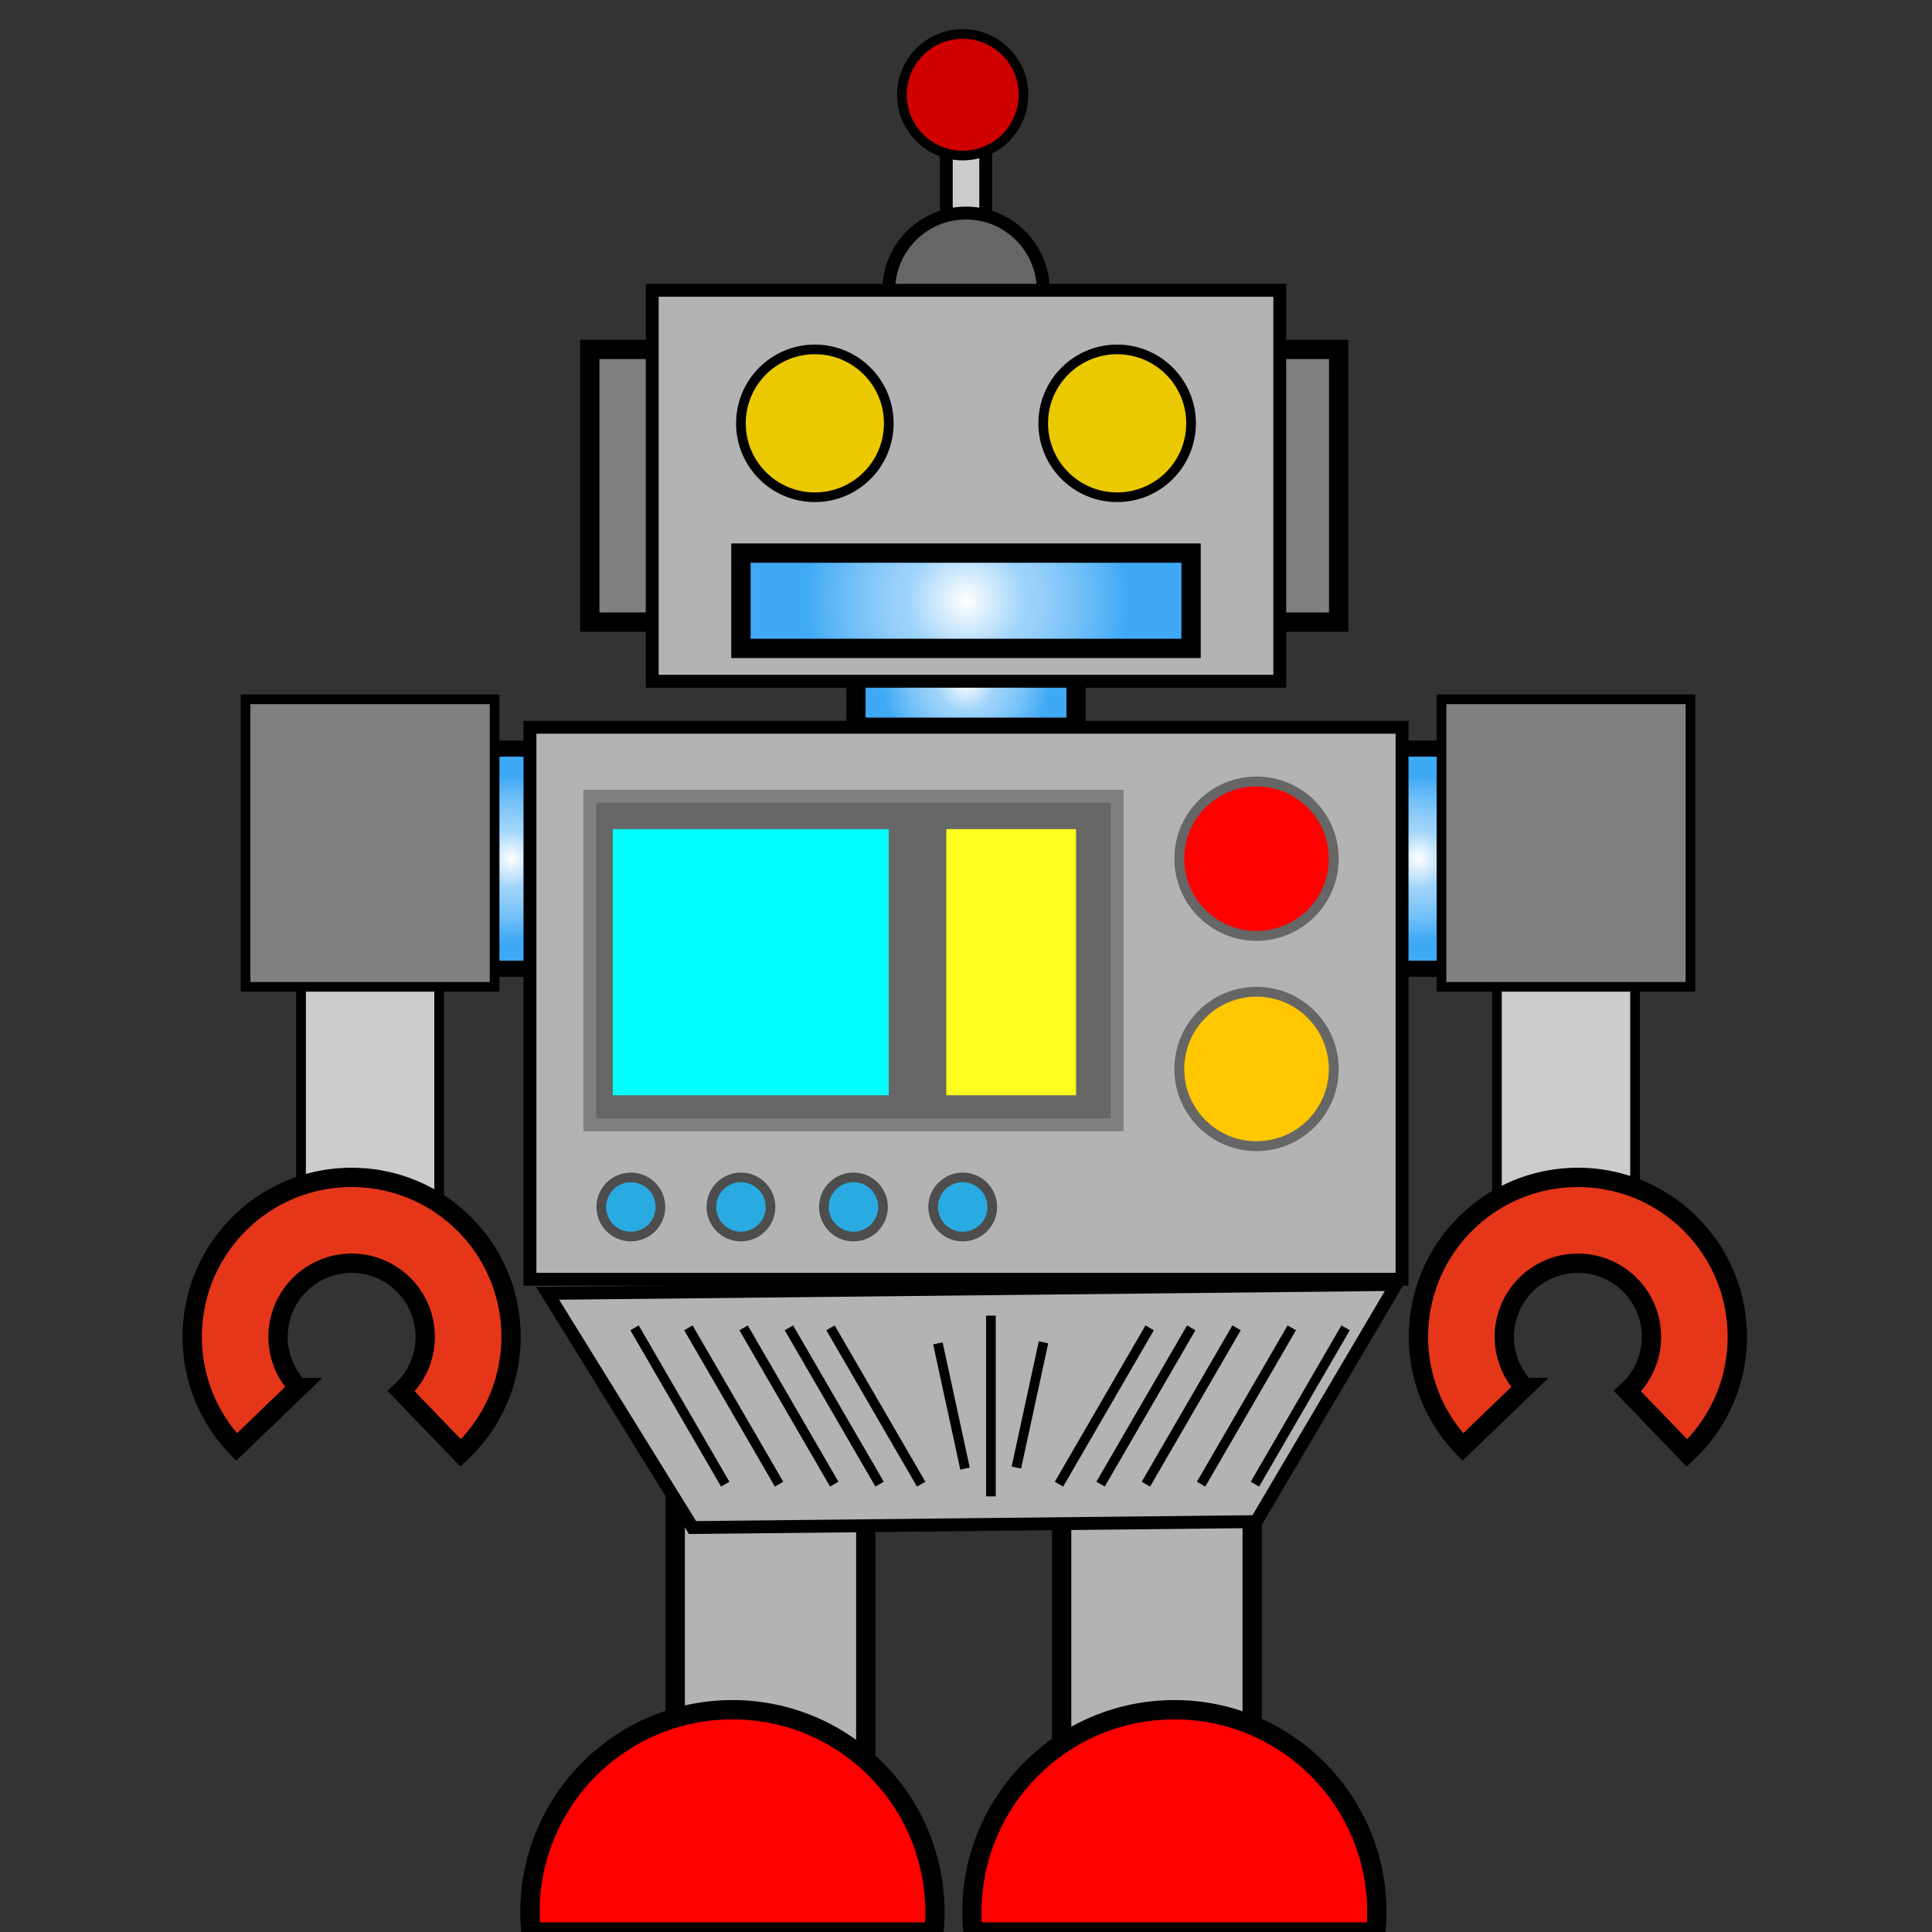 <?xml version="1.0"?>
<svg xmlns="http://www.w3.org/2000/svg" width="600" height="600" viewBox="0 0 600 600">
  <rect x="0" y="0" width="600" height="600" fill="#333333" stroke="none"/>
  <path fill="#CCC" stroke="#000" stroke-width="4" d="M293.877 34.021h12.246v36.734h-12.246z"/>
  <circle fill="#666" stroke="#000" stroke-width="4" cx="300" cy="90.144" r="23.98"/>
  <path fill="gray" stroke="#000" stroke-width="6" d="M390.225 108.511h25.511v84.694h-25.511z"/>
  <radialGradient id="a" cx="300" cy="211.571" r="26.197" gradientUnits="userSpaceOnUse">
    <stop offset="0" stop-color="#fff"/>
    <stop offset=".36" stop-color="#9fd4fa"/>
    <stop offset=".483" stop-color="#93cef9"/>
    <stop offset=".708" stop-color="#72c0f8"/>
    <stop offset="1" stop-color="#3fa9f5"/>
  </radialGradient>
  <path fill="url(#a)" stroke="#000" stroke-width="6" d="M265.816 197.286h68.367v28.571h-68.367z"/>
  <path fill="gray" stroke="#000" stroke-width="6" d="M183.163 108.51h25.51v84.694h-25.51z"/>
  <path fill="#B3B3B3" stroke="#000" stroke-width="4" d="M202.551 90.144h194.898v121.428H202.551z"/>
  <circle fill="#CF0000" stroke="#000" stroke-width="3" cx="298.98" cy="29.429" r="18.878"/>
  <circle fill="#EBC900" stroke="#000" stroke-width="3" cx="253.061" cy="131.469" r="22.959"/>
  <circle fill="#EBC900" stroke="#000" stroke-width="3" cx="346.939" cy="131.469" r="22.958"/>
  <radialGradient id="b" cx="300" cy="186.571" r="50.52" gradientUnits="userSpaceOnUse">
    <stop offset="0" stop-color="#fff"/>
    <stop offset=".36" stop-color="#9fd4fa"/>
    <stop offset=".483" stop-color="#93cef9"/>
    <stop offset=".708" stop-color="#72c0f8"/>
    <stop offset="1" stop-color="#3fa9f5"/>
  </radialGradient>
  <path fill="url(#b)" stroke="#000" stroke-width="6" d="M230.102 171.775h139.795v29.592H230.102z"/>
  <radialGradient id="c" cx="158.705" cy="266.674" r="25.675" gradientUnits="userSpaceOnUse">
    <stop offset="0" stop-color="#fff"/>
    <stop offset=".36" stop-color="#9fd4fa"/>
    <stop offset=".483" stop-color="#93cef9"/>
    <stop offset=".708" stop-color="#72c0f8"/>
    <stop offset="1" stop-color="#3fa9f5"/>
  </radialGradient>
  <path fill="url(#c)" stroke="#000" stroke-width="5" d="M146.459 232.491h24.49v68.366h-24.49z"/>
  <path fill="#B3B3B3" stroke="#000" stroke-width="6" d="M209.694 397.282h59.184V566.67h-59.184zM329.695 402.388h59.183v169.388h-59.183z"/>
  <radialGradient id="d" cx="440.521" cy="266.674" r="25.675" gradientUnits="userSpaceOnUse">
    <stop offset="0" stop-color="#fff"/>
    <stop offset=".36" stop-color="#9fd4fa"/>
    <stop offset=".483" stop-color="#93cef9"/>
    <stop offset=".708" stop-color="#72c0f8"/>
    <stop offset="1" stop-color="#3fa9f5"/>
  </radialGradient>
  <path fill="url(#d)" stroke="#000" stroke-width="5" d="M428.275 232.491h24.49v68.366h-24.49z"/>
  <path fill="#B3B3B3" stroke="#000" stroke-width="4" d="M164.582 225.856h270.836v171.426H164.582z"/>
  <path fill="#666" stroke="gray" stroke-width="4" d="M183.163 247.286h163.776v102.041H183.163z"/>
  <path fill="#0FF" d="M190.306 257.49h85.713v82.653h-85.713z"/>
  <path fill="#FFFF1F" d="M293.877 257.49h40.307v82.653h-40.307z"/>
  <circle fill="#666" cx="390.224" cy="266.674" r="25.51"/>
  <circle fill="#666" cx="390.224" cy="331.979" r="25.51"/>
  <circle fill="red" cx="390.225" cy="266.674" r="22.449"/>
  <circle fill="#FFC700" cx="390.225" cy="331.979" r="22.449"/>
  <circle fill="#29ABE2" stroke="#4D4D4D" stroke-width="3" cx="195.918" cy="374.837" r="9.184"/>
  <circle fill="#29ABE2" stroke="#4D4D4D" stroke-width="3" cx="230.102" cy="374.837" r="9.184"/>
  <circle fill="#29ABE2" stroke="#4D4D4D" stroke-width="3" cx="265.051" cy="374.837" r="9.184"/>
  <circle fill="#29ABE2" stroke="#4D4D4D" stroke-width="3" cx="298.979" cy="374.837" r="9.184"/>
  <path fill="#CCC" stroke="#000" stroke-width="3" d="M93.49 257.489h42.888v126.53H93.49zM464.887 257.489h42.889v126.53h-42.889z"/>
  <path fill="gray" stroke="#000" stroke-width="3" d="M447.663 217.185h77.336v89.285h-77.336zM76.266 217.185h77.336v89.285H76.266z"/>
  <path fill="#E6361A" stroke="#000" stroke-width="6" d="M86.35 415.158c0-12.619 10.23-22.849 22.85-22.849 12.619 0 22.849 10.229 22.849 22.849 0 6.688-2.874 12.704-7.453 16.882l18.484 19.196c9.612-9.029 15.625-21.848 15.625-36.078 0-27.342-22.164-49.505-49.505-49.505s-49.505 22.163-49.505 49.505c0 13.287 5.245 25.343 13.765 34.234l19.196-18.483a22.757 22.757 0 01-6.306-15.751zM467.177 415.158c0-12.619 10.229-22.849 22.85-22.849 12.619 0 22.85 10.229 22.85 22.849 0 6.688-2.875 12.704-7.453 16.882l18.484 19.196c9.611-9.029 15.625-21.848 15.625-36.078 0-27.342-22.164-49.505-49.506-49.505s-49.506 22.163-49.506 49.505c0 13.287 5.245 25.343 13.766 34.234l19.195-18.483a22.756 22.756 0 01-6.305-15.751z"/>
  <path fill="red" stroke="#000" stroke-width="6" d="M290.347 593.856c0-34.729-28.153-62.882-62.882-62.882s-62.882 28.153-62.882 62.882c0 2.072.103 4.122.299 6.144h125.167c.196-2.021.298-4.071.298-6.144zM427.596 593.856c0-34.729-28.152-62.882-62.882-62.882s-62.882 28.153-62.882 62.882c0 2.072.103 4.122.299 6.144h125.166c.197-2.021.299-4.071.299-6.144z"/>
  <path fill="#B3B3B3" stroke="#000" stroke-width="4" d="M215.077 474.394l175.053-1.843 43.456-73.65-263.508 2.773z"/>
  <g fill="none" stroke="#000" stroke-width="3">
    <path d="M197.069 412.374l28.16 48.548M213.787 412.374l28.16 48.548M230.929 412.374l28.16 48.548M245.009 412.375l28.16 48.548M257.92 412.374l28.16 48.548"/>
  </g>
  <g fill="none" stroke="#000" stroke-width="3">
    <path d="M417.885 412.373l-28.16 48.549M401.168 412.373l-28.16 48.549M384.026 412.373l-28.16 48.549M369.946 412.375l-28.16 48.547M357.035 412.373l-28.16 48.549"/>
  </g>
  <g fill="none" stroke="#000" stroke-width="3">
    <path d="M307.731 408.587v56.124M291.269 417.201l8.433 38.896M324.072 416.863l-8.433 38.896"/>
  </g>
</svg>
